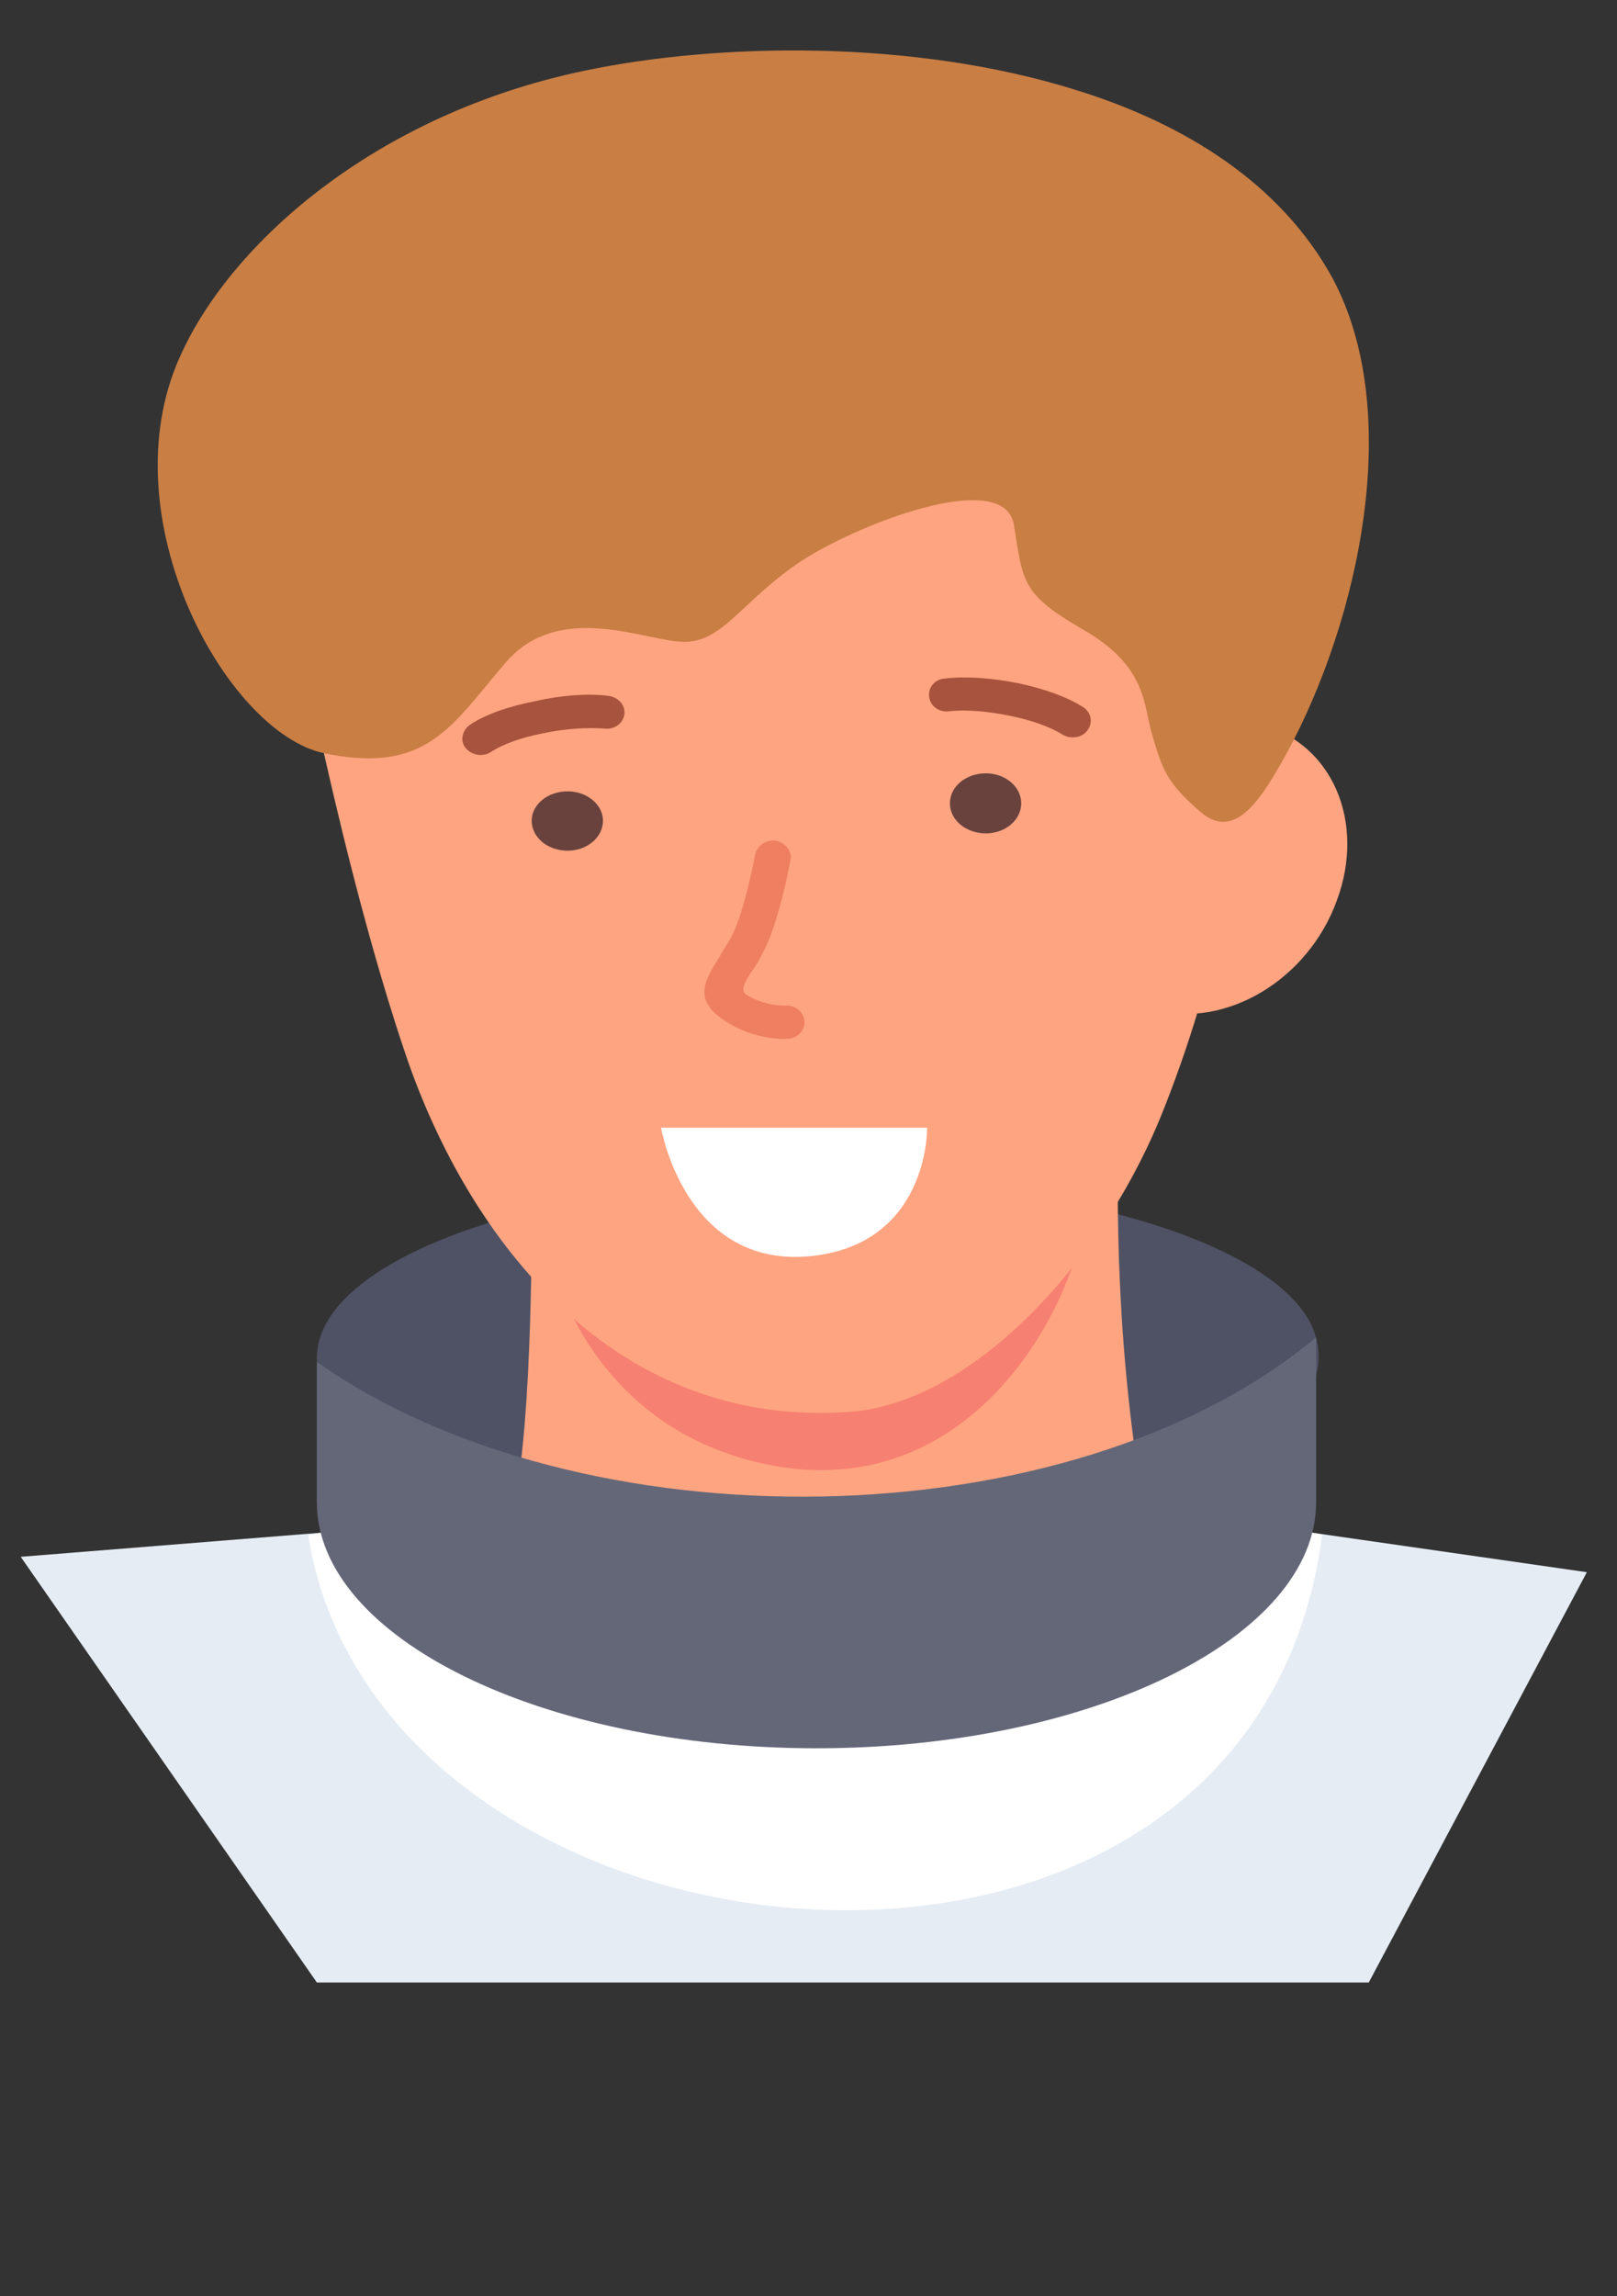 <?xml version="1.0" encoding="utf-8"?>
<!-- Generator: Adobe Illustrator 15.0.0, SVG Export Plug-In . SVG Version: 6.00 Build 0)  -->
<!DOCTYPE svg PUBLIC "-//W3C//DTD SVG 1.1//EN" "http://www.w3.org/Graphics/SVG/1.1/DTD/svg11.dtd">
<svg version="1.1" id="Layer_1" xmlns="http://www.w3.org/2000/svg" xmlns:xlink="http://www.w3.org/1999/xlink" x="0px" y="0px"
	 width="31px" height="44px" viewBox="0 0 31 44" enable-background="new 0 0 31 44" xml:space="preserve">
<rect x="0" y="0" width="31" height="44" fill="#333333" stroke="none"/>
<g>
	<polygon fill-rule="evenodd" clip-rule="evenodd" fill="#E5ECF4" points="0.397,29.831 6.139,29.371 25.167,29.371 30.422,30.126 
		26.241,37.988 6.075,37.988 	"/>
	<path fill-rule="evenodd" clip-rule="evenodd" fill="#FFFFFF" d="M5.909,29.422l0.23-0.051h19.028l0.18,0.038
		C24.003,39.819,7.302,38.144,5.909,29.422L5.909,29.422z"/>
	<path fill-rule="evenodd" clip-rule="evenodd" fill="#4F5265" d="M15.627,22.593c5.012,0,9.155,1.33,9.605,3.045
		c0.767,2.953-7.865,3.631-9.605,3.631c-5.307,0-9.553-1.355-9.553-3.249C6.075,24.142,10.32,22.593,15.627,22.593z"/>
	<path fill-rule="evenodd" clip-rule="evenodd" fill="#FFA480" d="M24.171,13.885c-1.369-0.346-2.93,0.588-3.492,2.097
		c-0.55,1.509,0.103,3.018,1.47,3.376c1.37,0.345,2.928-0.588,3.478-2.097C26.191,15.752,25.539,14.243,24.171,13.885z"/>
	<path fill-rule="evenodd" clip-rule="evenodd" fill="#FFA480" d="M10.193,22.836c0,0,0.038,3.72-0.269,5.625
		c-0.32,1.919-0.55,2.366-0.55,2.366c3.146,3.236,9.578,2.163,12.865-0.37c-0.627-2.775-0.844-5.55-0.806-8.325L10.193,22.836z"/>
	<path fill-rule="evenodd" clip-rule="evenodd" fill="#F68072" d="M10.448,23.719c0,0,0.537,3.478,4.104,4.309
		c3.568,0.832,5.651-2.16,6.189-4.373C21.279,21.43,10.448,23.719,10.448,23.719z"/>
	<path fill-rule="evenodd" clip-rule="evenodd" fill="#FFA480" d="M5.627,11.634c0,0,0.908,4.923,2.161,8.606
		c1.202,3.517,3.978,7.136,8.491,6.815c2.353-0.166,4.884-2.852,6.048-5.843c1.177-2.979,1.536-5.754,1.675-7.136
		c0.141-1.355-2.8-7.123-2.8-7.123S13.3,5.625,13.031,5.791s-6.317,4.271-6.317,4.271L5.627,11.634z"/>
	<path fill-rule="evenodd" clip-rule="evenodd" fill="#C97E44" d="M3.454,6.826c-1.394,3.069,0.882,7.212,2.762,7.608
		c1.982,0.41,2.442-0.537,3.479-1.739c1.036-1.202,2.698-0.396,3.427-0.396c0.729,0,1.086-0.754,2.161-1.496
		c1.086-0.742,3.977-1.867,4.155-0.742c0.18,1.113,0.141,1.318,1.356,2.021c1.214,0.703,1.125,1.458,1.304,2.033
		c0.18,0.588,0.243,0.87,0.921,1.445c0.678,0.589,1.202-0.32,1.662-1.151c1.368-2.532,2.252-6.508,0.858-9.092
		c-0.986-1.79-2.802-2.941-4.913-3.593c-3.106-0.972-6.84-0.908-9.411-0.371C7.213,2.184,4.425,4.652,3.454,6.826z"/>
	<path fill-rule="evenodd" clip-rule="evenodd" fill="#FFFFFF" d="M12.673,21.609c0,0,0.448,2.647,2.8,2.467
		c2.341-0.192,2.302-2.467,2.302-2.467H12.673z"/>
	<path fill-rule="evenodd" clip-rule="evenodd" fill="#EE7F61" d="M14.476,16.378c0.039-0.179,0.218-0.294,0.396-0.269
		c0.192,0.039,0.32,0.205,0.282,0.371c0,0-0.205,1.164-0.524,1.765c-0.064,0.141-0.141,0.256-0.217,0.371L14.4,18.629
		c-0.128,0.204-0.205,0.345-0.103,0.422c0.371,0.243,0.78,0.217,0.78,0.217c0.192,0,0.346,0.141,0.346,0.32
		c0,0.178-0.154,0.319-0.346,0.319c0,0-0.601,0.038-1.176-0.345c-0.614-0.396-0.41-0.755-0.09-1.253v-0.013
		c0.064-0.103,0.141-0.217,0.205-0.332C14.284,17.453,14.476,16.378,14.476,16.378z"/>
	<path fill-rule="evenodd" clip-rule="evenodd" fill="#A8533D" d="M9.412,14.409c-0.153,0.103-0.371,0.064-0.486-0.077
		c-0.115-0.141-0.063-0.345,0.089-0.447c0.307-0.205,0.768-0.358,1.241-0.448c0.499-0.116,1.023-0.154,1.407-0.103
		c0.192,0.025,0.332,0.179,0.307,0.358c-0.025,0.167-0.192,0.294-0.383,0.269c-0.32-0.025-0.754,0-1.176,0.09
		C10.014,14.128,9.643,14.256,9.412,14.409z"/>
	<path fill-rule="evenodd" clip-rule="evenodd" fill="#A8533D" d="M20.769,13.552c0.152,0.103,0.191,0.294,0.075,0.448
		c-0.102,0.141-0.32,0.166-0.473,0.077c-0.242-0.153-0.614-0.282-0.997-0.358c-0.422-0.089-0.856-0.127-1.177-0.089
		c-0.19,0.026-0.371-0.102-0.383-0.281c-0.025-0.167,0.102-0.333,0.294-0.346c0.396-0.05,0.92-0.012,1.419,0.09
		C20.001,13.194,20.449,13.348,20.769,13.552z"/>
	<path fill-rule="evenodd" clip-rule="evenodd" fill="#69423D" d="M10.883,16.301c0.37,0,0.677-0.255,0.677-0.575
		c0-0.308-0.307-0.563-0.677-0.563c-0.384,0-0.69,0.255-0.69,0.563C10.193,16.046,10.5,16.301,10.883,16.301z"/>
	<path fill-rule="evenodd" clip-rule="evenodd" fill="#69423D" d="M18.9,15.969c0.371,0,0.678-0.256,0.678-0.576
		s-0.307-0.575-0.678-0.575c-0.383,0-0.689,0.255-0.689,0.575S18.518,15.969,18.9,15.969z"/>
	<path fill-rule="evenodd" clip-rule="evenodd" fill="#646778" d="M25.232,25.624v3.158c0,2.595-4.312,4.718-9.58,4.718
		c-5.269,0-9.578-2.123-9.578-4.718v-2.686C11.113,29.651,20.499,29.576,25.232,25.624z"/>
</g>
</svg>
